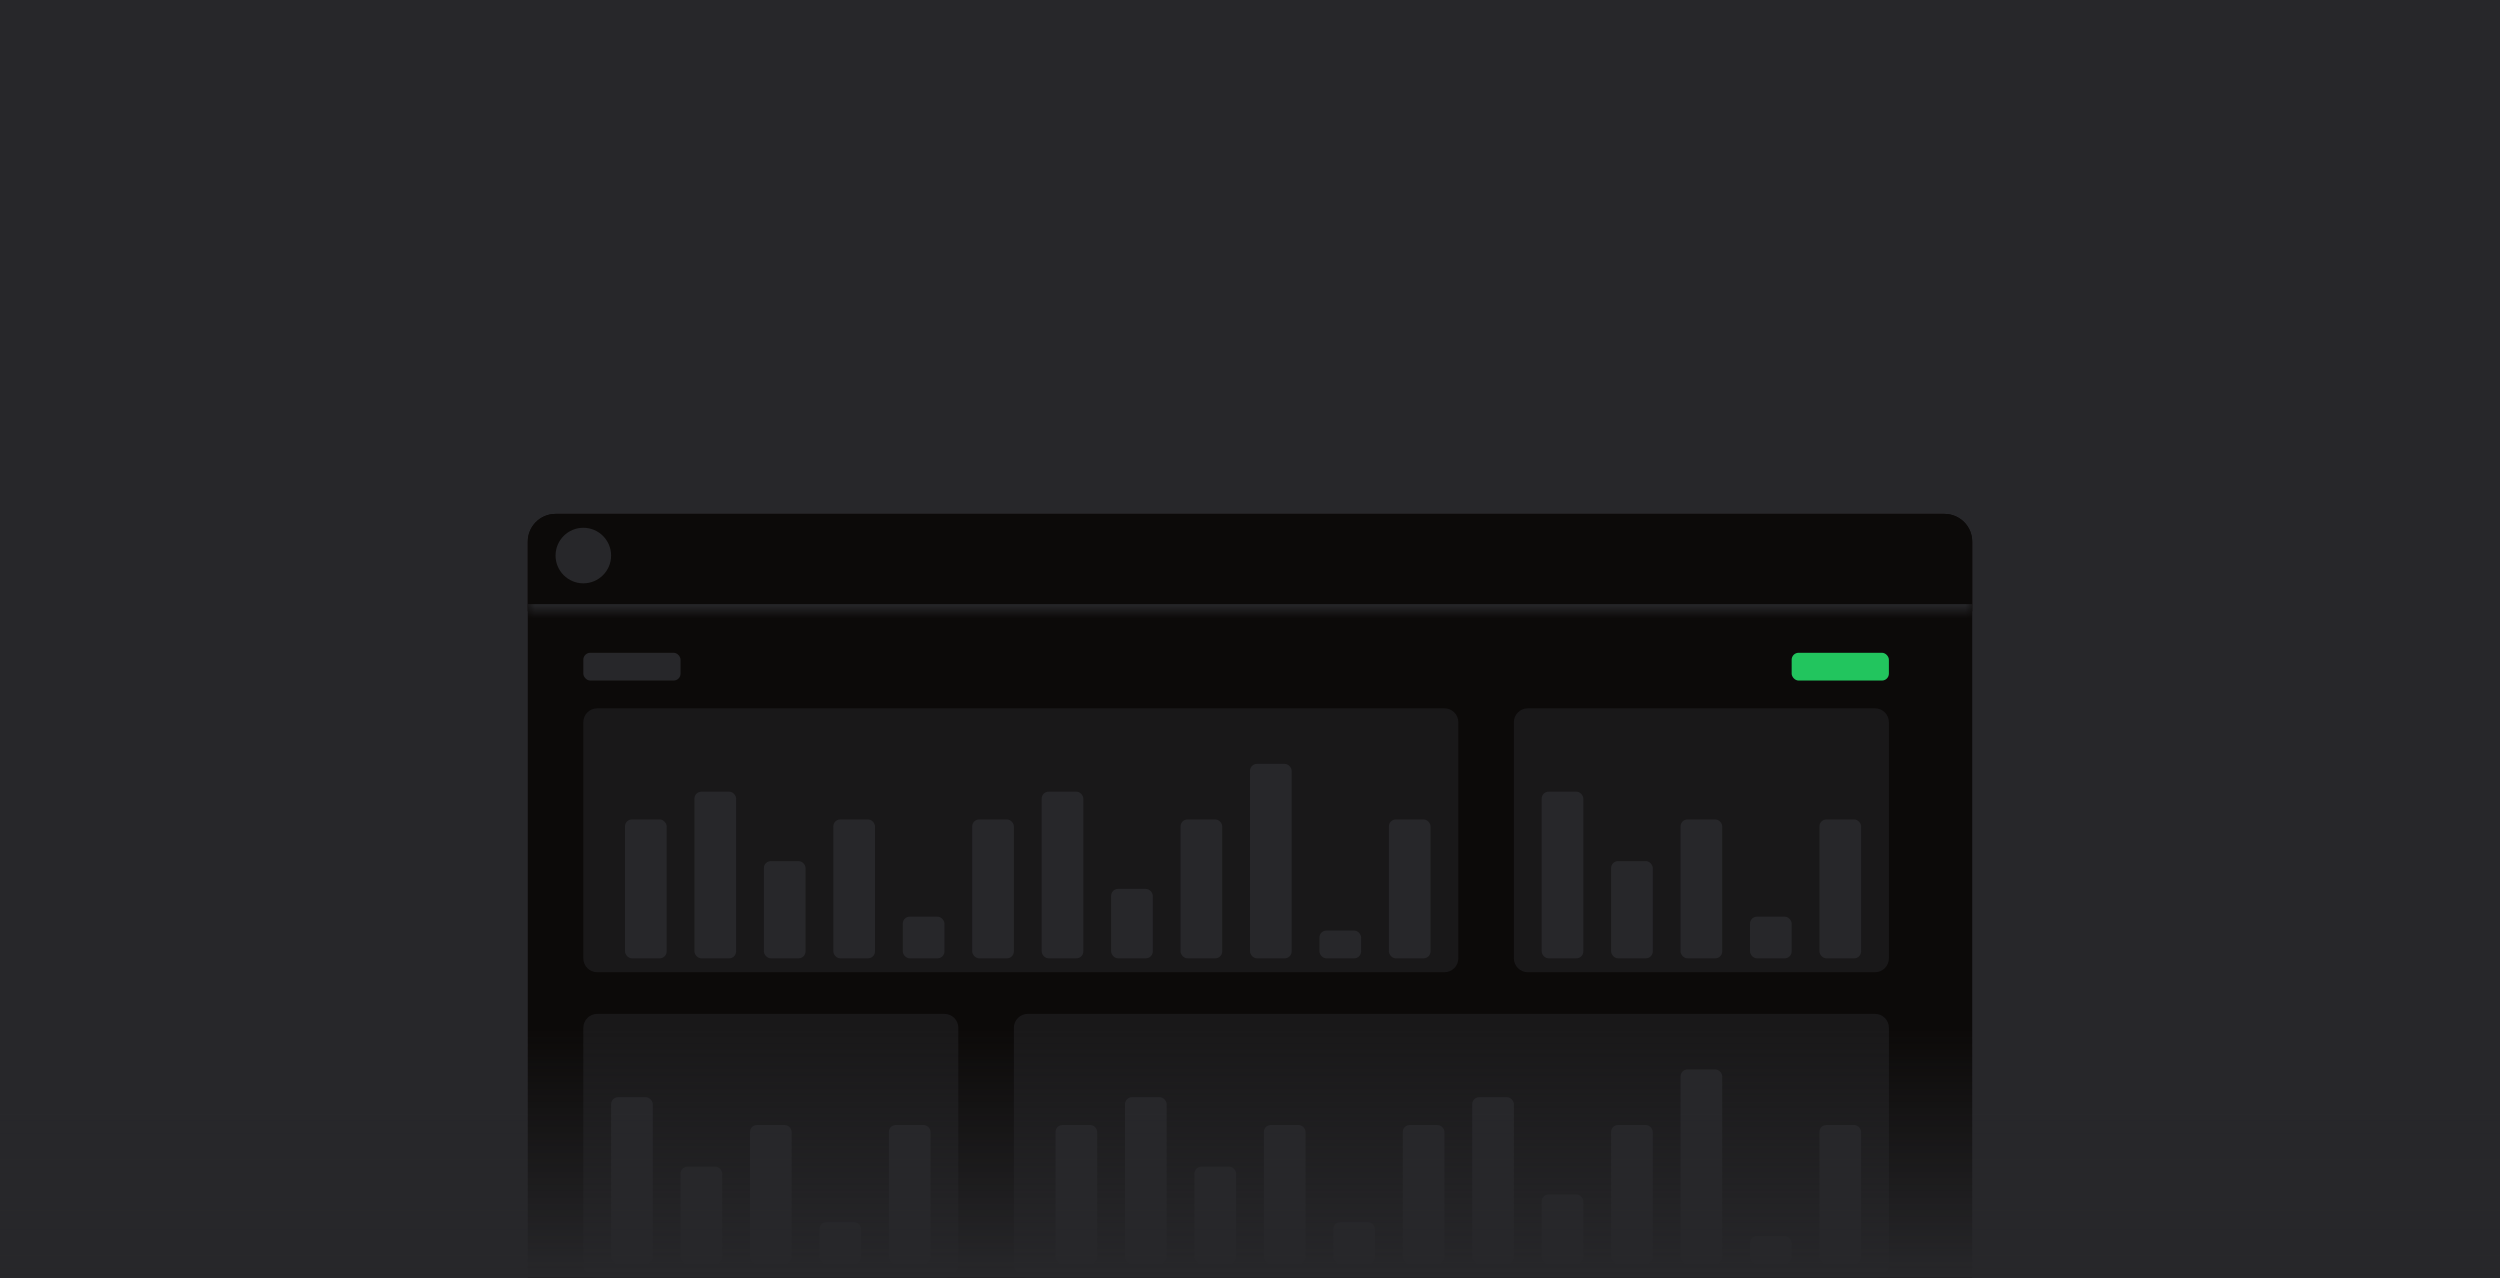 <svg width="180" height="92" viewBox="0 0 180 92" fill="none" xmlns="http://www.w3.org/2000/svg">
<rect width="180" height="92" fill="#27272A"/>
<rect x="66" y="65" width="15" height="3" rx="0.5" fill="#27272A"/>
<path opacity="0.5" d="M48 78.5C48 78.224 48.224 78 48.5 78H130.5C130.776 78 131 78.224 131 78.5V92H48V78.5Z" fill="#27272A"/>
<rect y="74" width="180" height="18" fill="url(#paint0_linear_113_177)"/>
<rect x="82" y="48" width="55" height="44" rx="1" fill="#27272A"/>
<rect y="74" width="180" height="18" fill="url(#paint1_linear_113_177)"/>
<path d="M38 39C38 37.895 38.895 37 40 37H140C141.105 37 142 37.895 142 39V92H38V39Z" fill="#0C0A09"/>
<rect x="129" y="47" width="7" height="2" rx="0.5" fill="#22C55E"/>
<rect x="42" y="47" width="7" height="2" rx="0.5" fill="#27272A"/>
<mask id="path-10-inside-1_113_177" fill="white">
<path d="M38 39C38 37.895 38.895 37 40 37H140C141.105 37 142 37.895 142 39V44H38V39Z"/>
</mask>
<path d="M38 39C38 37.895 38.895 37 40 37H140C141.105 37 142 37.895 142 39V44H38V39Z" fill="#0C0A09"/>
<path d="M38 37H142H38ZM142 44.5H38V43.5H142V44.5ZM38 44V37V44ZM142 37V44V37Z" fill="#27272A" mask="url(#path-10-inside-1_113_177)"/>
<circle cx="42" cy="40" r="2" fill="#27272A"/>
<path opacity="0.5" d="M42 52C42 51.448 42.448 51 43 51H104C104.552 51 105 51.448 105 52V69C105 69.552 104.552 70 104 70H43C42.448 70 42 69.552 42 69V52Z" fill="#27272A"/>
<rect x="45" y="59" width="3" height="10" rx="0.5" fill="#27272A"/>
<rect x="50" y="57" width="3" height="12" rx="0.5" fill="#27272A"/>
<rect x="55" y="62" width="3" height="7" rx="0.5" fill="#27272A"/>
<rect x="60" y="59" width="3" height="10" rx="0.5" fill="#27272A"/>
<rect x="65" y="66" width="3" height="3" rx="0.5" fill="#27272A"/>
<rect x="70" y="59" width="3" height="10" rx="0.5" fill="#27272A"/>
<rect x="75" y="57" width="3" height="12" rx="0.5" fill="#27272A"/>
<rect x="80" y="64" width="3" height="5" rx="0.5" fill="#27272A"/>
<rect x="85" y="59" width="3" height="10" rx="0.5" fill="#27272A"/>
<rect x="90" y="55" width="3" height="14" rx="0.5" fill="#27272A"/>
<rect x="95" y="67" width="3" height="2" rx="0.5" fill="#27272A"/>
<rect x="100" y="59" width="3" height="10" rx="0.5" fill="#27272A"/>
<path opacity="0.5" d="M109 52C109 51.448 109.448 51 110 51H135C135.552 51 136 51.448 136 52V69C136 69.552 135.552 70 135 70H110C109.448 70 109 69.552 109 69V52Z" fill="#27272A"/>
<rect x="111" y="57" width="3" height="12" rx="0.5" fill="#27272A"/>
<rect x="116" y="62" width="3" height="7" rx="0.5" fill="#27272A"/>
<rect x="121" y="59" width="3" height="10" rx="0.5" fill="#27272A"/>
<rect x="131" y="59" width="3" height="10" rx="0.5" fill="#27272A"/>
<rect x="126" y="66" width="3" height="3" rx="0.5" fill="#27272A"/>
<path opacity="0.5" d="M73 74C73 73.448 73.448 73 74 73H135C135.552 73 136 73.448 136 74V91C136 91.552 135.552 92 135 92H74C73.448 92 73 91.552 73 91V74Z" fill="#27272A"/>
<rect x="76" y="81" width="3" height="10" rx="0.5" fill="#27272A"/>
<rect x="81" y="79" width="3" height="12" rx="0.5" fill="#27272A"/>
<rect x="86" y="84" width="3" height="7" rx="0.5" fill="#27272A"/>
<rect x="91" y="81" width="3" height="10" rx="0.5" fill="#27272A"/>
<rect x="96" y="88" width="3" height="3" rx="0.5" fill="#27272A"/>
<rect x="101" y="81" width="3" height="10" rx="0.5" fill="#27272A"/>
<rect x="106" y="79" width="3" height="12" rx="0.5" fill="#27272A"/>
<rect x="111" y="86" width="3" height="5" rx="0.5" fill="#27272A"/>
<rect x="116" y="81" width="3" height="10" rx="0.5" fill="#27272A"/>
<rect x="121" y="77" width="3" height="14" rx="0.5" fill="#27272A"/>
<rect x="126" y="89" width="3" height="2" rx="0.5" fill="#27272A"/>
<rect x="131" y="81" width="3" height="10" rx="0.5" fill="#27272A"/>
<path opacity="0.5" d="M42 74C42 73.448 42.448 73 43 73H68C68.552 73 69 73.448 69 74V91C69 91.552 68.552 92 68 92H43C42.448 92 42 91.552 42 91V74Z" fill="#27272A"/>
<rect x="44" y="79" width="3" height="12" rx="0.5" fill="#27272A"/>
<rect x="49" y="84" width="3" height="7" rx="0.5" fill="#27272A"/>
<rect x="54" y="81" width="3" height="10" rx="0.5" fill="#27272A"/>
<rect x="64" y="81" width="3" height="10" rx="0.5" fill="#27272A"/>
<rect x="59" y="88" width="3" height="3" rx="0.5" fill="#27272A"/>
<rect y="74" width="180" height="18" fill="url(#paint2_linear_113_177)"/>
<defs>
<linearGradient id="paint0_linear_113_177" x1="90.415" y1="74" x2="90.415" y2="92" gradientUnits="userSpaceOnUse">
<stop stop-color="#27272A" stop-opacity="0"/>
<stop offset="1" stop-color="#27272A"/>
</linearGradient>
<linearGradient id="paint1_linear_113_177" x1="90.415" y1="74" x2="90.415" y2="92" gradientUnits="userSpaceOnUse">
<stop stop-color="#27272A" stop-opacity="0"/>
<stop offset="1" stop-color="#27272A"/>
</linearGradient>
<linearGradient id="paint2_linear_113_177" x1="90.415" y1="74" x2="90.415" y2="92" gradientUnits="userSpaceOnUse">
<stop stop-color="#27272A" stop-opacity="0"/>
<stop offset="1" stop-color="#27272A"/>
</linearGradient>
</defs>
</svg>
